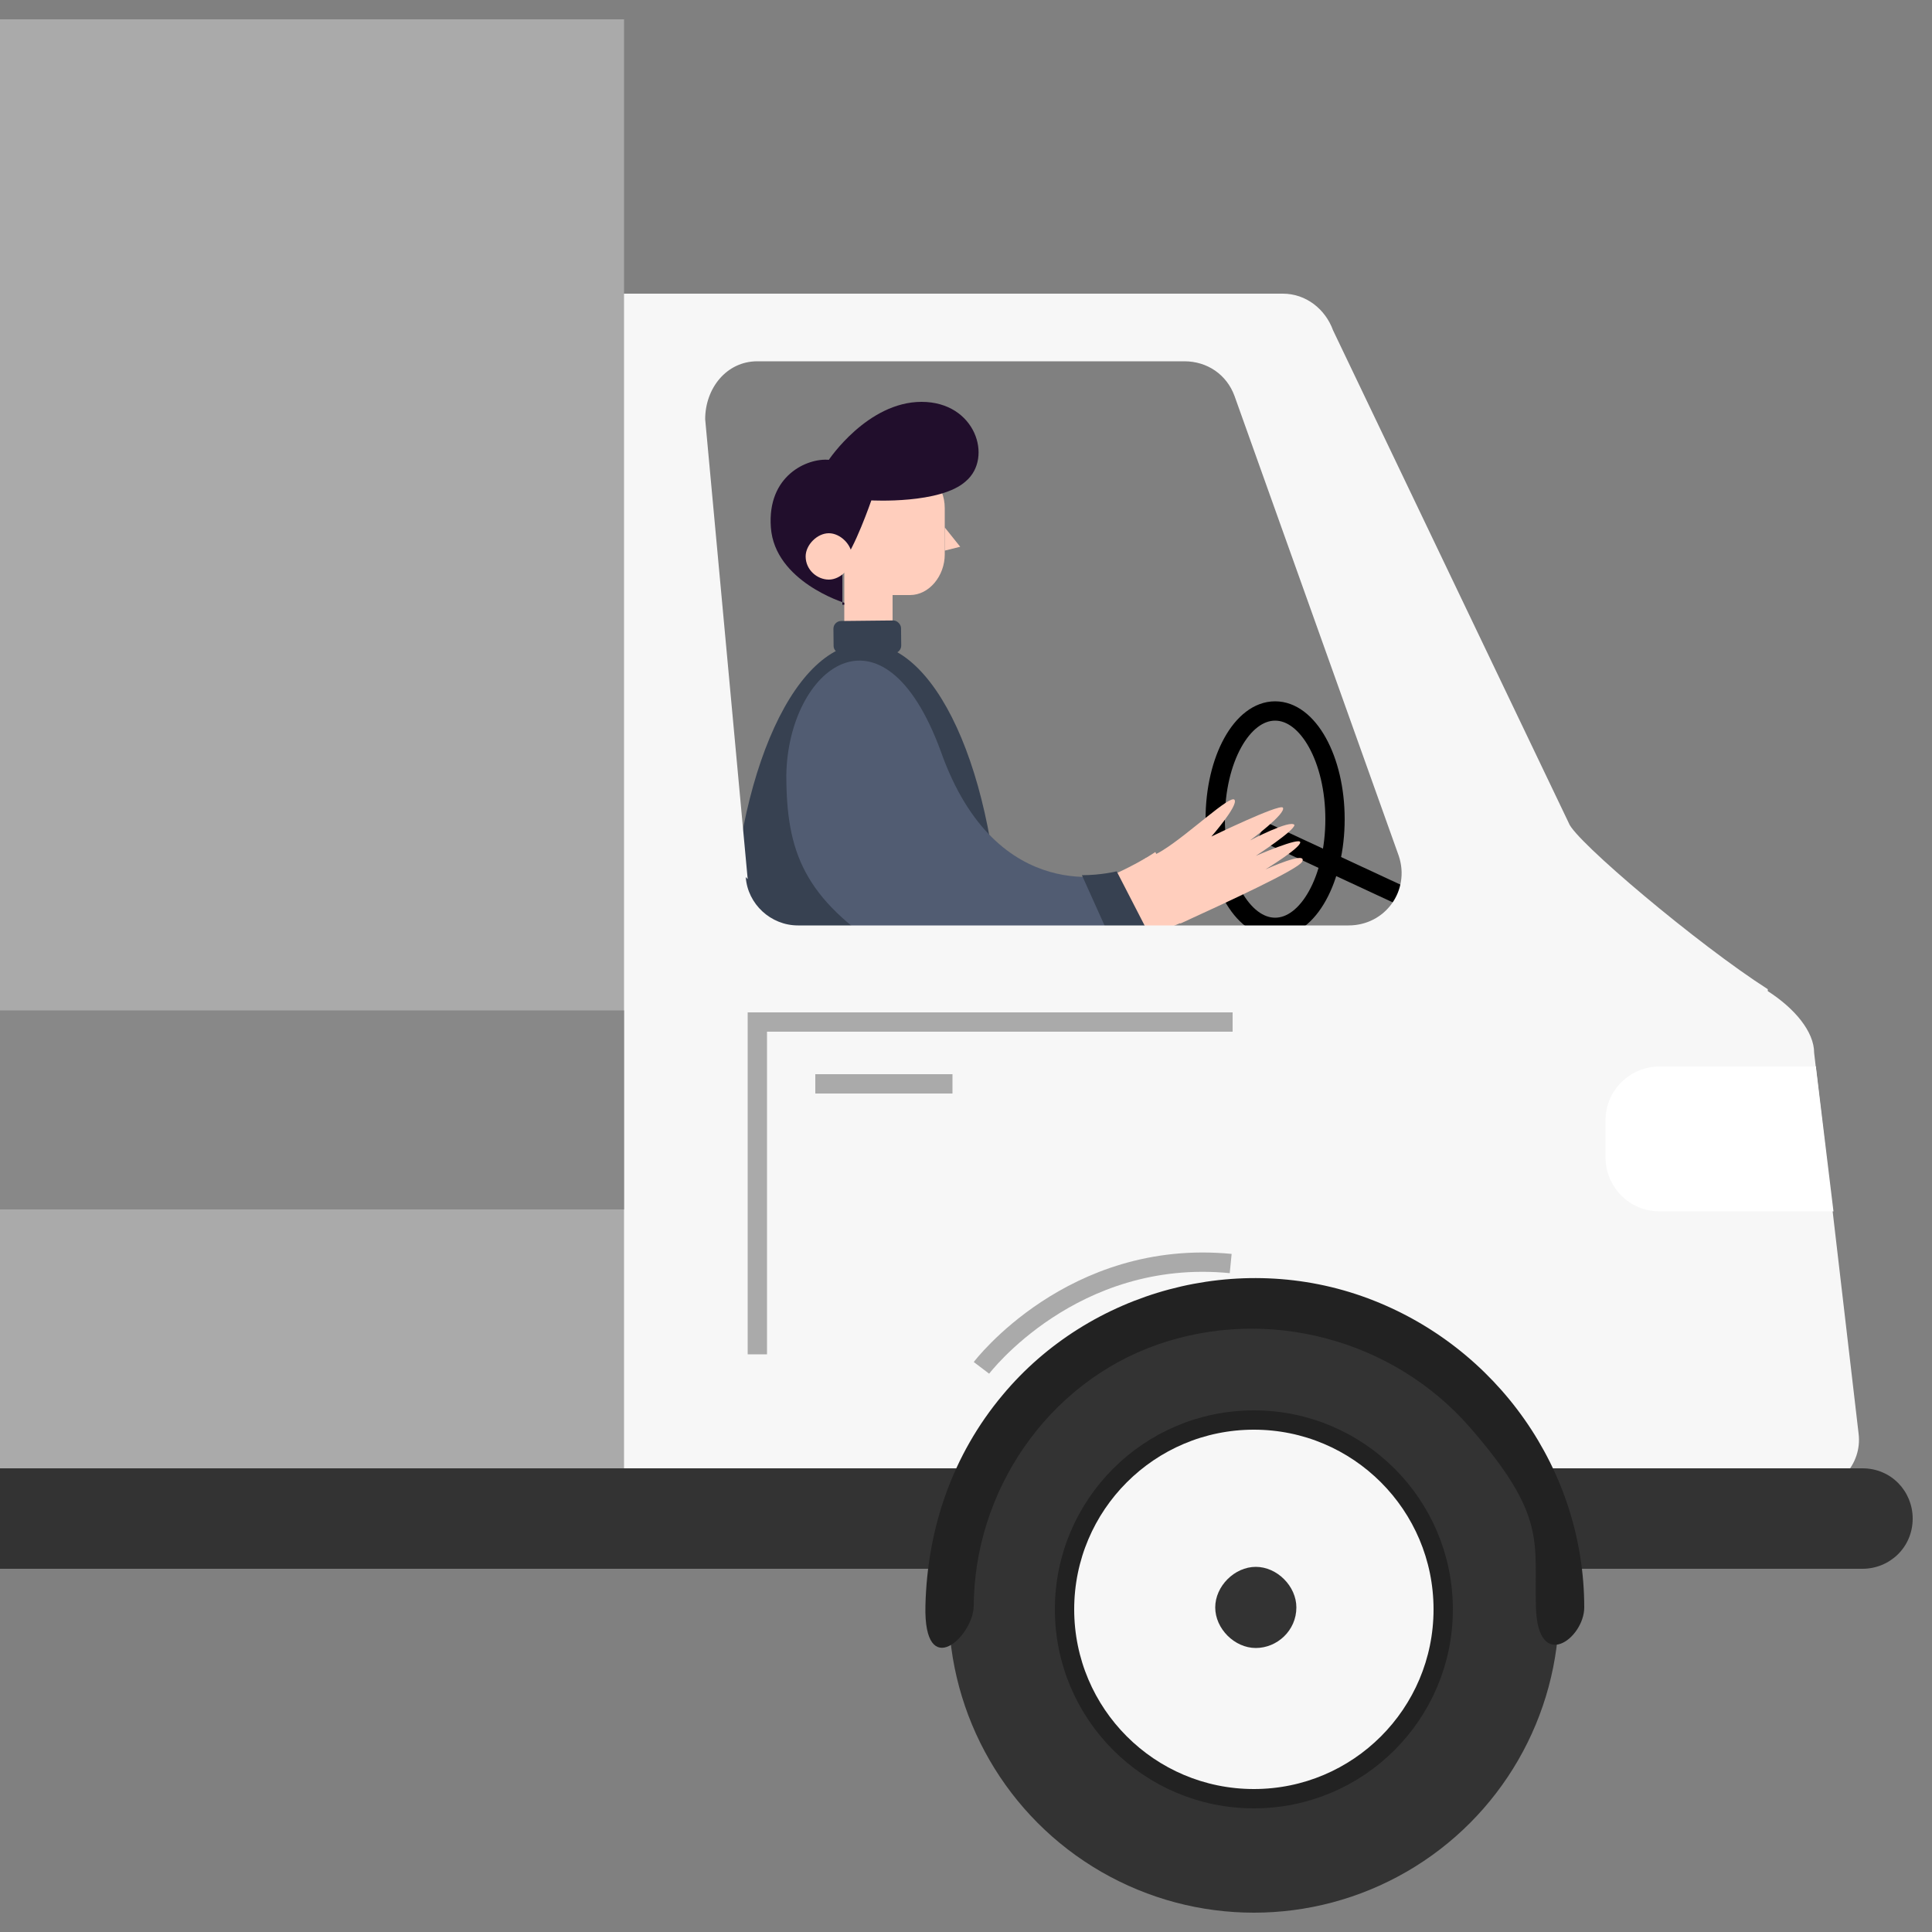 <?xml version="1.0" encoding="UTF-8"?>
<svg id="_レイヤー_1" xmlns="http://www.w3.org/2000/svg" width="100" height="100" version="1.1" viewBox="0 0 100 100">
  <rect x="0" y="0" width="100" height="100" fill="#808080" stroke="none"/>
  <!-- Generator: Adobe Illustrator 29.0.1, SVG Export Plug-In . SVG Version: 2.1.0 Build 192)  -->
  <defs>
    <style>
      .st0 {
        stroke: #aaa;
      }

      .st0, .st1 {
        fill: none;
        stroke-miterlimit: 10;
      }

      .st2 {
        fill: #ffcebd;
      }

      .st3 {
        stroke: #222;
        stroke-miterlimit: 10;
        stroke-width: 1px;
      }

      .st3, .st4 {
        fill: #f7f7f7;
      }

      .st5 {
        fill: #210e2c;
      }

      .st6 {
        fill: #aaa;
      }

      .st7 {
        fill: #fff;
      }

      .st8 {
        fill: #374151;
      }

      .st1 {
        stroke: #000;
      }

      .st9 {
        fill: #333;
      }

      .st10 {
        fill: #515c72;
      }

      .st11 {
        fill: #888;
      }

      .st12 {
        fill: #222;
      }
    </style>
  </defs>
  <g>
    <ellipse class="st1" cx="66" cy="42.4" rx="3.1" ry="5.6"/>
    <line class="st1" x1="65.3" y1="43" x2="72.4" y2="46.3"/>
  </g>
  <g>
    <g>
      <polygon class="st2" points="48.9 28.5 49.7 28.3 48.9 27.3 48.9 28.5"/>
      <path class="st2" d="M47,24.5h-1.5c-1,0-1.8,1-1.8,2.1v4.2h0v1.4c0,.5.5.9,1,.9h.6c.5,0,.9-.4.9-1v-1.3h.9c1,0,1.8-1,1.8-2.1v-2.4c0-1.2-.9-2.1-1.9-2.1v.3Z"/>
      <path class="st5" d="M43.7,31.2s-3.6-1.1-3.8-3.9c-.2-2.7,1.9-3.6,3-3.5,0,0,2-3,4.8-3s3.7,2.9,2.3,4.1c-1.3,1.2-4.9,1-4.9,1,0,0-.9,2.6-1.5,3.2v2.2h.1Z"/>
      <path class="st2" d="M41.7,28.8c0,.7.6,1.2,1.2,1.2s1.2-.6,1.2-1.2-.6-1.2-1.2-1.2-1.2.6-1.2,1.2Z"/>
    </g>
    <rect class="st8" x="43.1" y="32.1" width="3.5" height="1.7" rx=".4" ry=".4" transform="translate(-.3 .5) rotate(-.6)"/>
  </g>
  <path class="st8" d="M37.8,52.3v-2.3c0-9.2,3.1-16.7,7-16.7s7,7.5,7,16.7,0,1.4,0,2l-13.9.3h-.1Z"/>
  <g>
    <g>
      <path class="st2" d="M61.5,47.6c-1.4.6-2.5,1.1-2.5,1.1l-1.9-3.2s1.5-.6,2.7-1.4c0,0,1.7,3.5,1.7,3.5Z"/>
      <path class="st2" d="M59.3,44.5c.3-.2.6-.3.9-.5,1.3-.8,3.5-2.9,3.7-2.6.2.3-1.2,1.9-1.2,1.9,0,0,3.5-1.7,3.7-1.5.2.3-1.7,1.7-1.7,1.7,0,0,2.1-1.1,2.3-.8,0,.3-2,1.6-2,1.6,0,0,2.3-1,2.3-.7s-1.8,1.4-1.8,1.4c0,0,2.2-1,1.9-.4-.2.4-3.9,2.1-6.3,3.2l-1.7-3.4h-.1Z"/>
    </g>
    <g>
      <path class="st10" d="M57.8,45.2s-6.2,1.9-9.1-6.3c-3-8.2-7.9-4.3-8,1.2,0,4,.9,6.4,5.3,9.2,4.4,2.8,12.1.3,13.5-.8,0,0-1.7-3.3-1.7-3.3Z"/>
      <path class="st8" d="M57.8,49.3l-1.8-4c1,0,1.8-.2,1.8-.2l1.7,3.3c-.3.2-.9.5-1.7.8h0Z"/>
    </g>
  </g>
  <g>
    <path class="st4" d="M91.5,51.2c-3.6-2.3-10-7.7-10.3-8.6l-12.2-25.5c-.4-1.1-1.4-1.9-2.6-1.9H27.7c-1.5,0-2.7,1.2-2.7,2.7l-1.4,56.2c0,1.5,1.2,2.8,2.7,2.8l67.2.3c1.6,0,2.9-1.4,2.7-3l-2.3-19.7c0-1.1-1-2.3-2.4-3.2h0ZM38.7,45.5l-2.2-23.8c0-1.6,1.1-3,2.7-3h22.1c1.2,0,2.2.7,2.6,1.8l8.5,23.8c.6,1.8-.7,3.6-2.6,3.6h-28.5c-1.4,0-2.6-1.1-2.7-2.5h0Z"/>
    <g>
      <polyline class="st0" points="63.8 52.9 39.2 52.9 39.2 70.1"/>
      <path class="st0" d="M50.8,70.8s4.7-6.2,12.9-5.4"/>
      <line class="st0" x1="42.2" y1="56.1" x2="49.3" y2="56.1"/>
      <path class="st7" d="M94,55.2h-8.1c-1.5,0-2.8,1.2-2.8,2.8v1.9c0,1.5,1.2,2.8,2.8,2.8h9l-.9-7.4h0Z"/>
    </g>
  </g>
  <rect class="st6" y="1" width="32.3" height="77.7"/>
  <rect class="st11" y="52.3" width="32.3" height="10.3"/>
  <path class="st9" d="M0,76h96.4c1.5,0,2.6,1.2,2.6,2.6h0c0,1.5-1.2,2.6-2.6,2.6H0"/>
  <g>
    <circle class="st9" cx="64.9" cy="83.2" r="15.8"/>
    <circle class="st3" cx="64.9" cy="83.3" r="9.8"/>
    <path class="st9" d="M67.1,83.2c0,1.2-1,2.1-2.1,2.1s-2.1-1-2.1-2.1,1-2.1,2.1-2.1,2.1,1,2.1,2.1Z"/>
    <path class="st12" d="M50.4,83.2c0-6,3.8-11.6,9.5-13.6,5.7-2,12.2-.3,16.2,4.3s3.3,5.9,3.4,9.3,2.5,1.6,2.5,0c0-7.1-4.5-13.5-11.2-16s-14.4-.4-18.9,5c-2.6,3.1-3.9,6.9-4,10.9s2.5,1.6,2.5,0h0Z"/>
  </g>
</svg>